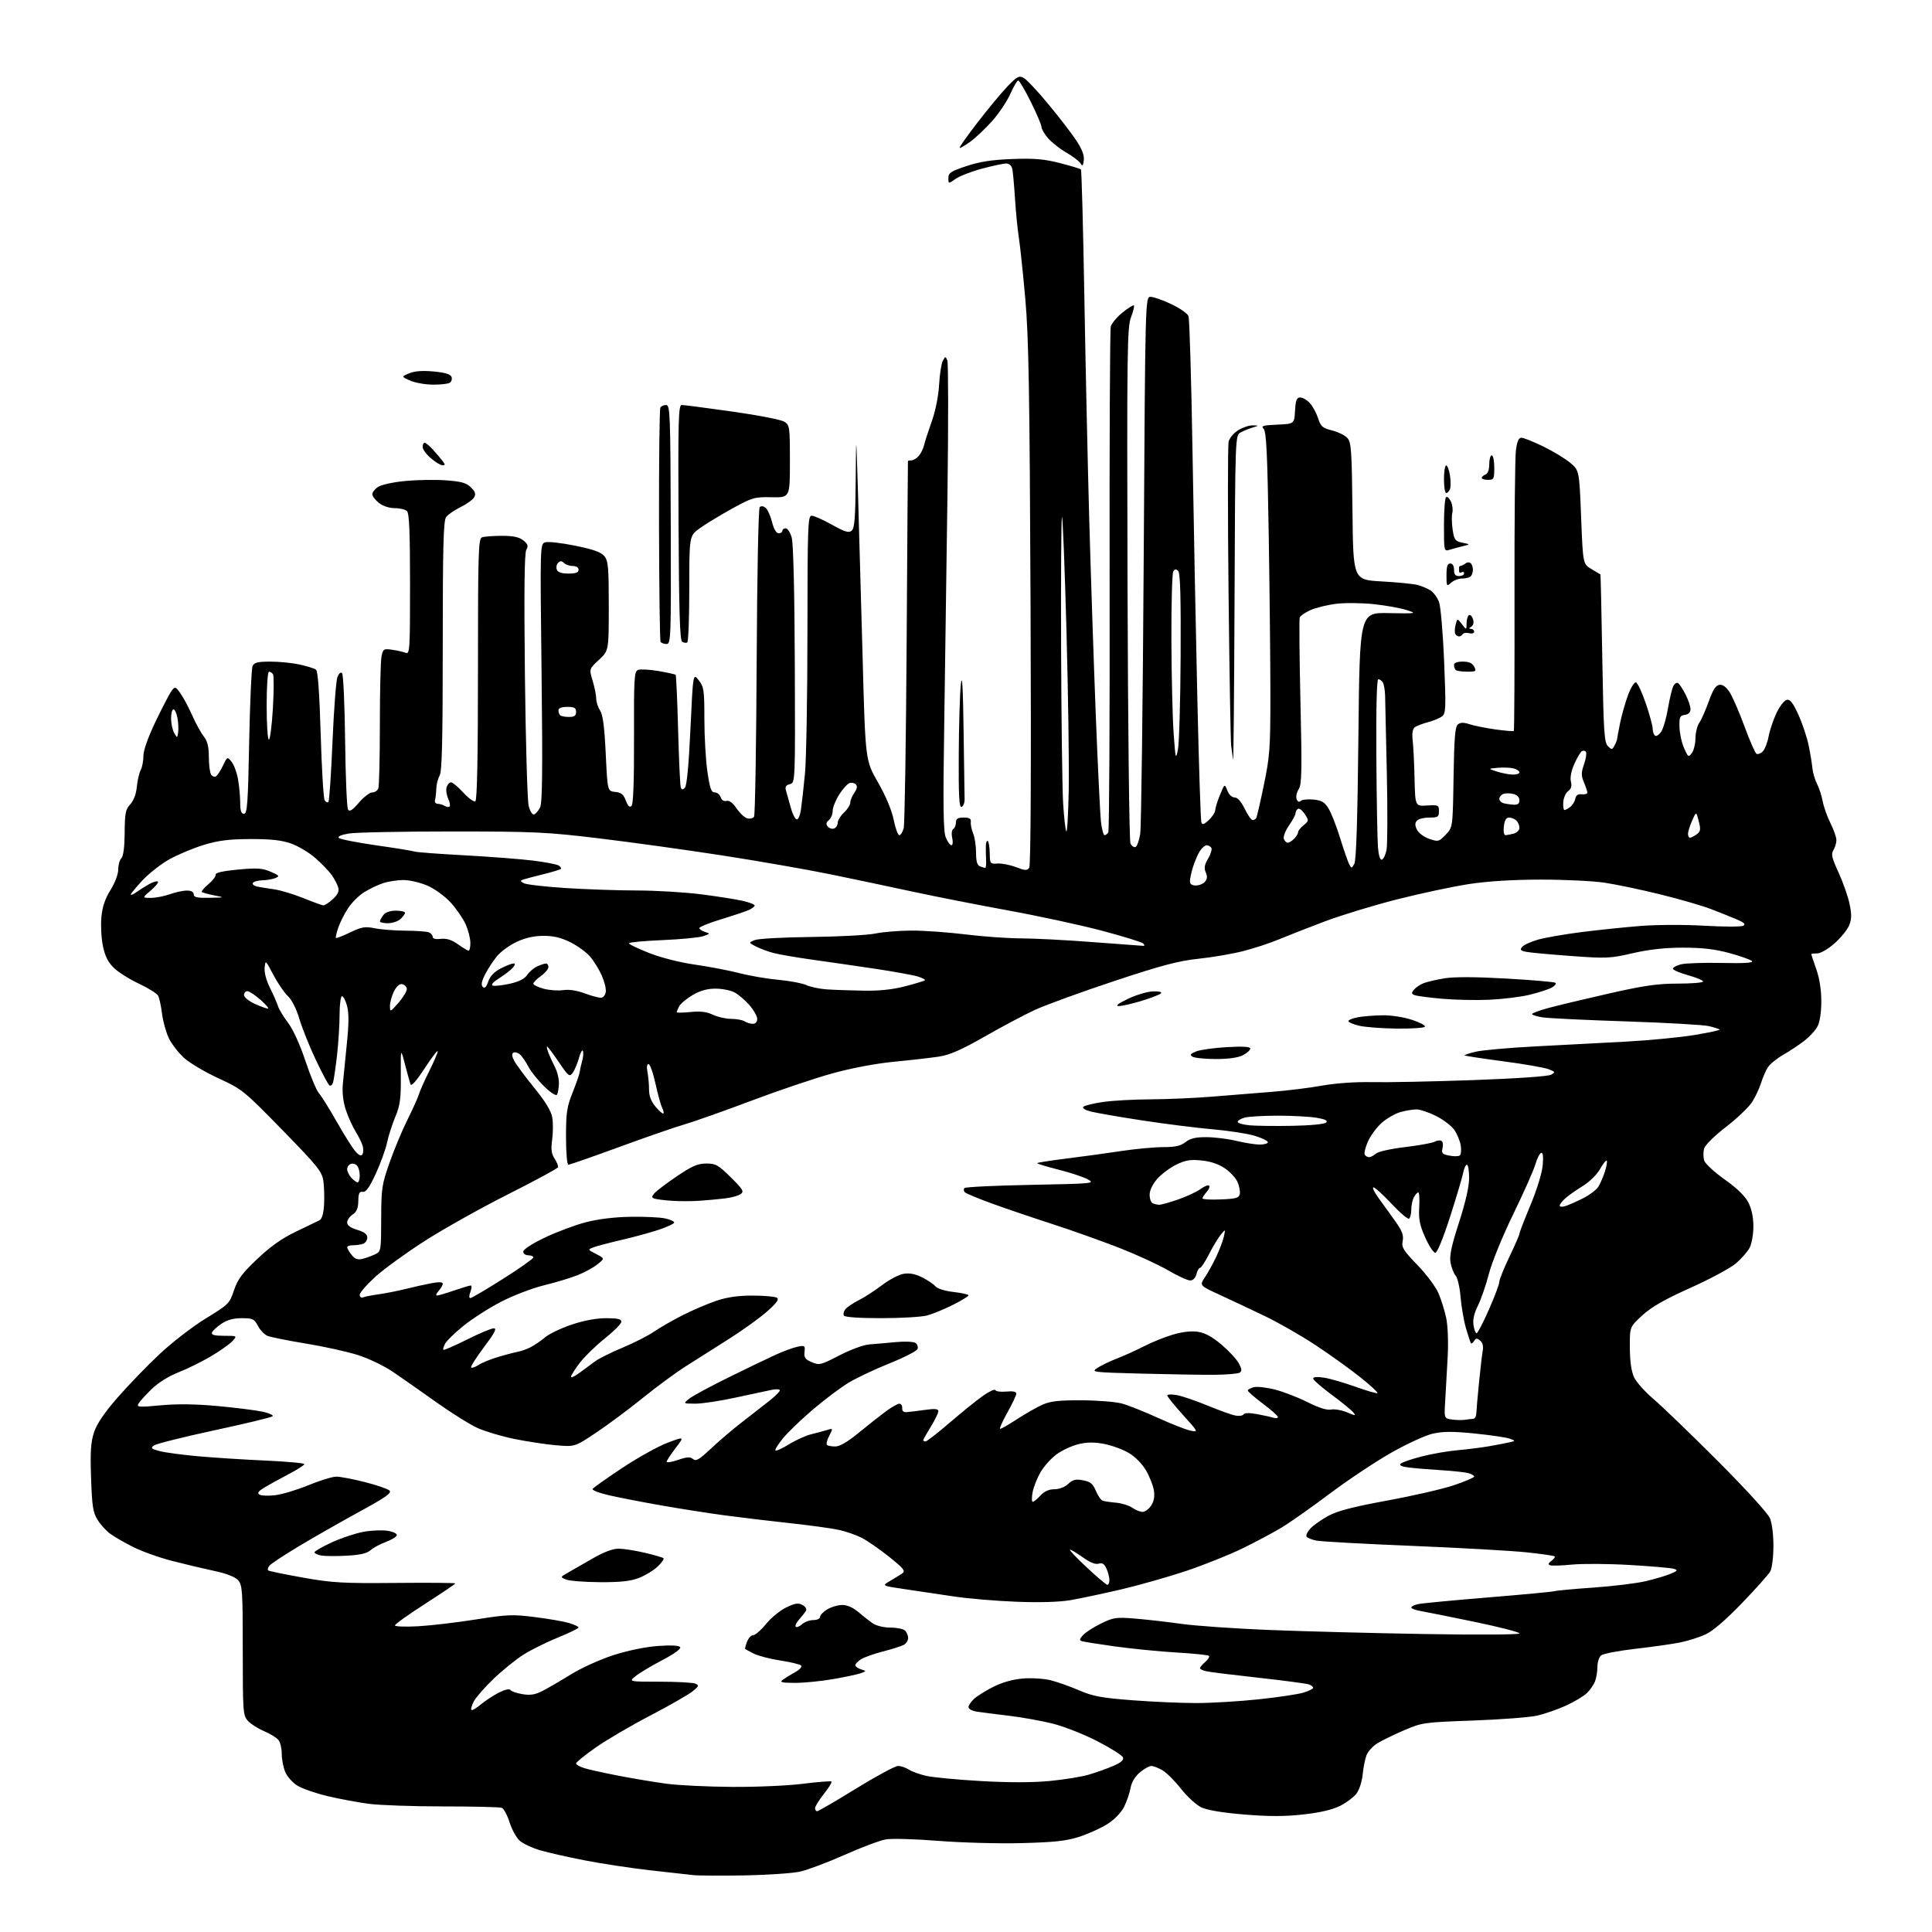 <?xml version="1.0" encoding="UTF-8" standalone="no"?>
<svg 
  version="1.1" 
  xmlns="http://www.w3.org/2000/svg" 
  xmlns:xlink="http://www.w3.org/1999/xlink" 
  xmlns:svg="http://www.w3.org/2000/svg"
  xmlns:rdf="http://www.w3.org/1999/02/22-rdf-syntax-ns#"
  xmlns:cc="http://creativecommons.org/ns#"
  xmlns:dc="http://purl.org/dc/elements/1.1/"
  viewBox="0 0 768 768"
  width="768"
  height="768"
>
<style>svg {background-color: white; }</style>"
<path stroke="none" fill="black" fill-rule="evenodd" d="M296.00,745.50C286.93,745.66 277.70,745.61 275.50,745.38C273.30,745.16 265.43,744.27 258.00,743.42C250.57,742.56 239.10,740.82 232.50,739.54C225.90,738.25 217.89,736.45 214.71,735.52C211.52,734.59 207.85,732.86 206.55,731.67C205.25,730.48 203.44,727.18 202.54,724.34C201.64,721.50 200.25,718.93 199.47,718.63C198.68,718.33 188.24,718.08 176.27,718.08C164.30,718.08 150.96,717.61 146.63,717.05C142.31,716.48 134.92,715.11 130.22,713.99C125.52,712.87 120.12,711.00 118.22,709.83C116.32,708.65 114.15,706.20 113.39,704.38C112.62,702.56 112.00,699.34 112.00,697.22C112.00,695.11 111.44,692.64 110.75,691.74C110.06,690.83 107.47,689.23 105.00,688.17C102.53,687.12 99.60,685.25 98.50,684.02C96.61,681.90 96.50,680.36 96.50,656.00C96.50,632.24 96.35,630.06 94.63,628.15C93.43,626.82 90.05,625.50 85.13,624.46C80.93,623.56 73.36,621.76 68.29,620.45C63.22,619.14 56.28,616.65 52.85,614.92C49.42,613.20 45.33,610.82 43.75,609.65C42.17,608.49 39.92,605.99 38.76,604.11C36.96,601.21 36.58,598.69 36.20,587.48C35.84,577.00 36.09,573.25 37.39,569.33C38.51,565.96 41.51,561.54 46.83,555.44C51.13,550.52 58.66,542.74 63.57,538.15C68.48,533.55 76.70,527.22 81.84,524.08C90.85,518.57 91.25,518.18 93.01,512.93C94.48,508.54 96.27,506.14 102.31,500.42C107.56,495.45 112.13,492.23 117.64,489.60C121.96,487.54 126.17,485.51 127.00,485.08C127.98,484.57 128.61,482.43 128.82,478.90C128.99,475.93 128.86,471.64 128.53,469.37C127.98,465.69 126.20,463.48 112.21,449.16C96.90,433.49 96.26,432.97 86.89,428.66C81.60,426.23 75.44,422.59 73.20,420.56C70.95,418.53 68.21,414.99 67.11,412.69C66.01,410.38 64.79,406.02 64.42,403.00C64.04,399.98 63.35,396.76 62.89,395.85C62.42,394.95 58.99,392.79 55.27,391.05C51.55,389.31 47.05,386.49 45.29,384.78C42.96,382.53 41.76,380.15 40.92,376.11C40.28,373.05 40.00,367.90 40.30,364.67C40.67,360.49 41.72,357.36 43.91,353.83C45.70,350.95 47.00,347.51 47.00,345.63C47.00,343.86 47.56,341.84 48.25,341.15C49.05,340.35 49.52,336.71 49.56,330.97C49.61,323.24 49.91,321.72 51.78,319.73C53.12,318.30 54.11,315.69 54.39,312.80C54.64,310.25 55.33,307.25 55.92,306.14C56.52,305.04 57.00,302.51 57.00,300.53C57.00,298.27 58.83,293.11 61.90,286.71C64.59,281.10 67.44,275.65 68.23,274.61C69.61,272.81 69.76,272.85 71.76,275.66C72.90,277.27 74.99,281.18 76.39,284.35C77.79,287.51 79.85,291.26 80.97,292.69C82.46,294.58 83.00,296.77 83.02,300.88C83.02,303.97 83.42,307.12 83.90,307.88C84.38,308.64 85.26,308.95 85.86,308.59C86.46,308.22 87.71,306.30 88.65,304.32C90.35,300.74 90.36,300.73 92.06,302.83C93.00,303.98 94.14,307.08 94.61,309.71C95.08,312.35 95.47,316.52 95.48,319.00C95.49,322.32 95.89,323.50 97.00,323.50C98.29,323.50 98.58,319.42 99.05,295.00C99.36,279.32 99.97,265.71 100.41,264.75C101.05,263.35 102.49,263.00 107.53,263.00C111.00,263.00 116.24,263.53 119.17,264.17C122.10,264.82 125.01,265.73 125.62,266.19C126.37,266.75 126.99,275.46 127.48,291.88C127.88,305.54 128.59,317.33 129.05,318.08C129.51,318.83 130.18,319.15 130.54,318.79C130.90,318.43 131.63,307.70 132.17,294.93C132.71,282.17 133.59,270.59 134.11,269.20C134.69,267.68 135.44,267.04 135.98,267.59C136.48,268.09 137.02,280.20 137.19,294.50C137.36,308.80 137.88,321.09 138.35,321.81C138.98,322.79 140.08,322.09 142.68,319.06C144.59,316.83 146.97,315.00 147.97,315.00C148.97,315.00 150.06,314.29 150.39,313.42C150.73,312.55 151.00,301.13 151.00,288.04C151.00,274.96 151.29,262.79 151.65,261.01C152.26,257.95 152.49,257.80 155.90,258.29C157.88,258.57 160.29,259.12 161.25,259.51C162.89,260.17 163.00,258.49 163.00,232.31C163.00,211.93 162.68,204.08 161.80,203.20C161.14,202.54 158.95,202.00 156.93,202.00C154.74,202.00 152.21,201.17 150.63,199.93C149.19,198.79 148.00,197.22 148.00,196.45C148.00,195.68 149.04,194.36 150.32,193.53C151.59,192.69 156.43,191.64 161.07,191.20C165.71,190.75 172.98,190.64 177.22,190.94C183.45,191.39 185.38,191.94 187.21,193.76C188.98,195.54 189.24,196.41 188.42,197.76C187.84,198.72 185.41,200.45 183.02,201.62C180.62,202.79 178.06,204.56 177.33,205.56C176.27,207.02 176.00,217.23 176.00,256.76C176.00,294.29 175.70,306.66 174.76,308.32C174.07,309.52 173.48,311.85 173.43,313.50C173.39,315.15 173.16,317.18 172.93,318.00C172.68,318.85 173.15,319.51 174.00,319.53C174.82,319.54 176.09,319.92 176.82,320.38C177.54,320.83 178.40,320.93 178.73,320.60C179.06,320.28 178.79,318.83 178.13,317.39C177.48,315.95 177.21,313.92 177.54,312.89C177.87,311.85 178.66,311.00 179.30,311.00C179.93,311.00 182.14,312.84 184.19,315.08C186.24,317.33 188.39,318.88 188.96,318.52C189.66,318.09 190.00,300.83 190.00,266.05C190.00,219.70 190.17,214.15 191.58,213.61C192.45,213.27 196.00,213.00 199.47,213.00C204.09,213.00 206.38,213.49 208.04,214.83C209.87,216.31 210.09,217.01 209.21,218.58C208.46,219.92 208.29,235.01 208.66,268.50C208.96,294.90 209.63,318.22 210.15,320.31C210.71,322.53 211.61,323.96 212.31,323.74C212.96,323.52 214.04,322.28 214.69,320.97C215.59,319.19 215.73,306.04 215.28,267.42C214.68,216.29 214.68,216.23 216.75,215.58C217.89,215.22 223.25,215.82 228.66,216.93C235.92,218.40 238.96,219.49 240.25,221.08C241.77,222.94 242.00,225.55 242.00,240.95C242.00,258.68 242.00,258.68 238.09,262.30C234.17,265.92 234.17,265.92 235.59,270.62C236.36,273.20 237.00,276.39 237.00,277.69C237.00,279.00 237.69,281.13 238.54,282.42C239.66,284.12 240.28,288.90 240.79,299.64C241.50,314.50 241.50,314.50 244.55,314.80C246.93,315.03 247.86,315.79 248.79,318.26C249.64,320.49 250.29,321.11 251.05,320.35C251.75,319.65 252.09,310.42 252.03,293.12C251.96,269.39 252.11,266.89 253.65,266.30C254.58,265.95 258.24,266.15 261.77,266.75C265.30,267.36 268.36,268.03 268.58,268.25C268.80,268.47 269.24,278.29 269.56,290.07C269.88,301.86 270.35,312.14 270.60,312.92C270.96,314.01 271.34,314.06 272.25,313.15C273.02,312.38 273.79,304.22 274.46,289.75C275.50,267.54 275.50,267.54 277.75,270.40C279.81,273.03 280.00,274.32 280.00,285.83C280.00,292.74 280.54,302.13 281.20,306.70C282.18,313.44 282.73,315.00 284.13,315.00C285.09,315.00 286.14,315.85 286.47,316.90C286.84,318.06 287.73,318.63 288.78,318.37C289.90,318.09 291.30,319.13 292.81,321.37C294.08,323.25 295.99,325.03 297.06,325.31C298.13,325.58 299.34,325.29 299.75,324.66C300.16,324.02 300.63,296.28 300.79,263.01C300.96,228.28 301.48,202.12 302.00,201.60C302.55,201.05 303.48,201.16 304.35,201.87C305.13,202.53 306.28,205.07 306.90,207.53C307.60,210.31 308.59,212.00 309.51,212.00C310.33,212.00 311.00,211.55 311.00,211.00C311.00,210.45 311.60,210.00 312.34,210.00C313.08,210.00 314.15,211.69 314.73,213.75C315.37,216.06 315.84,235.52 315.95,264.33C316.13,311.15 316.13,311.15 313.98,311.71C312.35,312.14 311.99,312.78 312.48,314.39C312.83,315.55 313.65,318.49 314.31,320.92C314.96,323.36 316.01,325.51 316.63,325.72C317.29,325.93 318.02,324.32 318.39,321.79C318.74,319.43 319.46,313.00 319.99,307.50C320.52,302.00 320.96,276.69 320.97,251.25C321.00,208.90 321.14,205.00 322.65,205.00C323.56,205.00 327.19,206.61 330.71,208.58C335.85,211.45 337.39,211.92 338.55,210.96C339.71,209.99 340.03,205.95 340.16,190.63C340.32,171.50 340.32,171.50 341.08,196.50C341.49,210.25 342.32,239.67 342.92,261.88C344.00,302.26 344.00,302.26 349.01,311.01C352.13,316.47 354.48,322.06 355.26,325.91C355.94,329.29 356.95,332.03 357.50,332.01C358.05,331.98 358.83,330.73 359.23,329.23C359.64,327.73 360.16,294.32 360.41,255.00C360.65,215.68 360.88,183.39 360.92,183.25C360.97,183.11 361.61,183.00 362.35,183.00C363.08,183.00 364.38,182.21 365.21,181.25C366.05,180.29 367.00,178.38 367.32,177.00C367.64,175.62 369.02,171.35 370.39,167.50C371.88,163.30 373.05,157.46 373.31,152.89C373.55,148.71 374.22,144.43 374.80,143.39C375.84,141.55 375.88,141.55 376.59,143.37C376.98,144.40 377.01,167.80 376.65,195.37C376.29,222.94 375.70,264.48 375.35,287.67C374.84,320.76 374.97,330.51 375.97,332.92C376.67,334.62 377.67,336.00 378.20,336.00C378.74,336.00 378.88,334.72 378.52,333.10C378.15,331.43 378.33,329.91 378.94,329.54C379.52,329.18 380.00,328.01 380.00,326.94C380.00,325.44 380.70,325.00 383.06,325.00C385.40,325.00 386.07,325.42 385.91,326.75C385.79,327.71 386.21,329.77 386.84,331.32C387.48,332.86 388.00,336.30 388.00,338.96C388.00,342.44 388.44,343.96 389.58,344.39C390.45,344.73 391.39,345.00 391.66,345.00C391.93,345.00 392.07,343.54 391.98,341.75C391.88,339.96 391.84,337.41 391.90,336.08C391.95,334.75 392.31,333.98 392.69,334.35C393.07,334.73 393.41,336.95 393.44,339.27C393.51,343.34 393.62,343.49 396.50,343.27C398.15,343.14 401.45,343.78 403.84,344.69C407.55,346.10 408.31,346.14 409.14,344.92C409.74,344.02 409.94,305.56 409.66,240.50C409.30,156.12 408.93,134.16 407.59,119.00C406.69,108.83 405.53,97.80 405.01,94.50C404.50,91.20 403.81,84.22 403.48,79.00C403.15,73.78 402.67,68.49 402.42,67.25C402.13,65.82 401.23,65.00 399.96,65.00C398.86,65.00 394.52,65.92 390.32,67.05C386.11,68.18 381.40,70.01 379.84,71.12C377.00,73.14 377.00,73.14 377.00,70.76C377.00,68.71 377.96,68.08 384.25,66.00C389.58,64.24 394.41,63.50 402.50,63.21C411.23,62.89 415.12,63.23 421.34,64.83C425.65,65.93 429.40,67.07 429.68,67.35C429.96,67.63 430.57,90.27 431.04,117.68C431.52,145.08 432.39,185.05 432.99,206.50C433.59,227.95 434.75,262.60 435.56,283.50C436.38,304.40 437.33,323.86 437.66,326.75C438.00,329.64 438.64,332.00 439.08,332.00C439.52,332.00 440.19,331.50 440.57,330.89C440.94,330.28 441.18,285.31 441.09,230.95C441.00,176.59 441.21,131.08 441.55,129.81C441.89,128.54 444.00,126.03 446.23,124.22C448.46,122.42 450.49,121.16 450.75,121.41C451.00,121.67 450.47,123.82 449.57,126.19C448.07,130.11 447.95,139.74 448.21,232.00C448.37,287.83 448.89,334.31 449.37,335.29C449.85,336.28 450.75,336.92 451.37,336.71C451.99,336.51 452.84,334.13 453.26,331.42C453.67,328.71 454.29,279.59 454.64,222.25C455.26,118.00 455.26,118.00 457.38,118.00C458.55,118.00 462.24,119.30 465.60,120.89C468.95,122.47 472.03,124.61 472.44,125.64C472.85,126.66 473.57,150.90 474.04,179.50C474.51,208.10 475.38,252.65 475.98,278.50C476.57,304.35 477.28,326.13 477.56,326.90C477.94,327.98 478.62,327.77 480.53,325.98C481.89,324.70 483.03,322.94 483.06,322.08C483.09,321.21 483.94,318.48 484.96,316.00C486.81,311.50 486.81,311.50 487.88,314.25C488.50,315.85 489.71,317.00 490.78,317.00C491.95,317.00 493.38,318.61 494.79,321.50C495.99,323.98 497.40,326.00 497.93,326.00C498.45,326.00 499.10,325.65 499.36,325.22C499.63,324.79 501.01,318.83 502.42,311.98C504.76,300.69 505.00,297.35 505.00,276.43C505.00,263.72 504.70,234.99 504.34,212.57C503.81,180.21 503.39,171.53 502.31,170.45C501.16,169.31 502.01,169.05 507.72,168.80C514.50,168.50 514.50,168.50 514.80,163.25C515.05,159.00 515.44,158.00 516.88,158.00C517.85,158.00 519.57,159.01 520.70,160.25C521.83,161.49 523.29,164.19 523.96,166.26C525.00,169.53 525.72,170.15 529.52,171.11C531.92,171.71 534.66,173.07 535.61,174.12C537.14,175.81 537.37,179.11 537.63,203.26C537.92,230.50 537.92,230.50 549.21,231.12C555.42,231.46 561.85,232.10 563.50,232.53C565.15,232.96 567.48,233.95 568.68,234.72C569.87,235.50 571.38,237.56 572.04,239.32C572.69,241.07 573.60,251.72 574.07,263.00C574.83,281.60 574.75,283.62 573.23,284.77C572.31,285.47 569.75,286.53 567.53,287.12C565.31,287.71 562.95,288.64 562.28,289.19C561.52,289.82 561.25,291.74 561.56,294.35C561.83,296.63 562.17,303.45 562.31,309.50C562.56,320.50 562.56,320.50 567.28,320.20C571.75,319.92 572.00,320.03 572.00,322.45C572.00,324.74 571.61,325.00 568.12,325.00C565.99,325.00 563.76,325.58 563.18,326.29C562.41,327.21 562.45,328.24 563.30,329.90C563.96,331.18 566.16,332.79 568.19,333.47C571.71,334.67 572.02,334.59 574.69,331.80C577.50,328.87 577.50,328.87 577.81,309.01C578.05,293.54 578.42,288.89 579.51,287.99C580.53,287.14 581.78,287.12 584.20,287.91C586.02,288.50 590.63,289.42 594.45,289.96C598.27,290.49 601.57,290.77 601.77,290.56C601.97,290.36 602.09,266.30 602.04,237.08C601.98,207.87 602.23,181.73 602.60,178.99C603.06,175.49 603.71,174.00 604.77,174.00C605.61,174.00 609.49,175.55 613.40,177.44C617.30,179.34 622.14,182.26 624.14,183.93C627.78,186.97 627.78,186.97 628.52,205.59C629.25,224.22 629.25,224.22 632.63,226.21C634.48,227.30 636.09,228.27 636.19,228.35C636.30,228.43 636.63,243.45 636.94,261.72C637.43,290.79 637.71,295.14 639.15,296.58C640.69,298.12 640.88,298.10 641.80,296.37C642.35,295.34 642.82,294.16 642.83,293.74C642.85,293.32 643.40,290.39 644.05,287.24C644.70,284.08 646.12,279.11 647.21,276.20C648.30,273.26 649.70,271.06 650.34,271.27C650.98,271.48 652.72,275.21 654.22,279.57C655.71,283.93 656.95,288.49 656.97,289.69C656.98,290.90 657.43,292.15 657.96,292.47C658.48,292.80 659.58,292.04 660.39,290.78C661.21,289.53 662.41,285.35 663.06,281.50C663.72,277.65 664.67,273.70 665.18,272.72C665.68,271.74 666.53,271.21 667.06,271.54C667.59,271.87 668.92,273.89 670.01,276.03C671.11,278.17 672.00,280.81 672.00,281.89C672.00,283.17 671.21,283.97 669.75,284.18C667.78,284.46 667.51,285.05 667.62,289.00C667.68,291.48 668.49,295.24 669.43,297.36C671.01,300.98 671.21,301.10 672.53,299.36C673.30,298.34 673.95,295.69 673.97,293.47C673.99,291.26 674.68,288.48 675.50,287.30C676.33,286.12 678.02,282.31 679.26,278.83C680.91,274.19 682.04,272.43 683.50,272.23C684.83,272.06 686.20,273.06 687.60,275.24C688.75,277.03 691.39,283.12 693.46,288.76C695.54,294.41 697.67,299.30 698.21,299.63C698.75,299.96 699.87,299.56 700.71,298.72C701.54,297.89 702.59,295.20 703.05,292.74C703.51,290.29 704.93,286.08 706.20,283.40C707.48,280.72 709.31,278.37 710.29,278.18C711.61,277.93 712.76,279.42 714.91,284.17C716.49,287.65 718.31,293.10 718.96,296.29C719.62,299.47 720.29,303.55 720.46,305.36C720.63,307.17 721.46,309.98 722.30,311.61C723.14,313.24 724.15,316.35 724.55,318.53C724.95,320.72 726.34,324.62 727.64,327.22C728.94,329.81 730.00,332.85 730.00,333.98C730.00,335.11 729.47,336.88 728.81,337.93C727.83,339.50 728.18,341.03 730.84,346.81C732.61,350.65 734.58,356.26 735.21,359.26C736.12,363.58 736.08,365.39 735.04,367.90C734.32,369.64 731.70,372.85 729.22,375.03C726.69,377.26 723.68,379.00 722.36,379.00C721.06,379.00 720.00,379.13 720.00,379.28C720.00,379.44 720.90,382.13 722.00,385.26C723.28,388.89 724.00,393.51 724.00,398.02C724.00,402.29 723.42,406.23 722.53,407.94C721.72,409.51 719.36,412.10 717.28,413.71C715.20,415.32 711.43,417.82 708.89,419.28C706.36,420.73 703.61,422.95 702.79,424.21C701.97,425.47 700.74,428.30 700.05,430.50C699.36,432.70 697.74,436.14 696.45,438.14C695.17,440.14 690.48,444.59 686.04,448.03C681.33,451.68 677.72,455.26 677.38,456.64C677.05,457.94 677.07,460.01 677.41,461.25C677.76,462.51 681.35,465.85 685.54,468.82C690.51,472.35 693.70,475.46 695.02,478.03C696.29,480.54 697.00,483.91 697.00,487.51C697.00,490.58 696.34,494.38 695.53,495.95C694.72,497.52 692.27,500.33 690.09,502.19C687.91,504.06 679.75,508.45 671.97,511.94C661.60,516.60 656.48,519.53 652.82,522.90C647.83,527.50 647.83,527.50 647.89,535.79C647.93,541.30 648.50,545.25 649.59,547.54C650.49,549.44 653.99,553.34 657.36,556.20C660.74,559.07 672.20,570.12 682.83,580.76C693.96,591.91 702.76,601.56 703.58,603.53C704.41,605.52 704.99,610.17 704.96,614.72C704.95,619.00 704.38,623.47 703.71,624.67C703.05,625.86 698.00,631.51 692.50,637.22C686.09,643.89 680.89,648.36 678.00,649.69C675.52,650.83 671.02,652.27 668.00,652.88C664.98,653.50 656.97,654.64 650.21,655.41C643.44,656.19 637.26,657.37 636.46,658.04C635.66,658.70 635.00,660.74 635.00,662.56C635.00,664.38 634.58,666.98 634.06,668.34C633.54,669.70 632.08,671.81 630.81,673.03C629.54,674.26 625.80,676.50 622.50,678.01C619.20,679.52 614.02,681.31 611.00,681.99C607.98,682.67 596.50,683.55 585.50,683.94C566.02,684.64 565.31,684.74 558.13,687.82C554.08,689.56 549.29,691.89 547.50,693.00C545.70,694.11 543.77,696.25 543.19,697.76C542.62,699.27 541.94,702.69 541.69,705.36C541.43,708.04 540.36,711.41 539.31,712.86C538.26,714.31 535.30,716.55 532.74,717.84C529.62,719.40 524.78,720.54 518.05,721.28C510.71,722.10 504.41,722.10 494.62,721.30C486.01,720.59 479.92,719.58 477.57,718.47C475.57,717.52 471.94,714.20 469.50,711.11C467.07,708.01 463.76,704.70 462.14,703.74C460.52,702.78 458.51,702.00 457.67,702.00C456.84,702.00 454.78,703.15 453.11,704.56C451.18,706.19 449.82,708.47 449.40,710.81C449.03,712.84 447.87,716.21 446.82,718.30C445.67,720.58 443.02,723.30 440.20,725.09C437.62,726.73 432.57,729.01 429.00,730.16C423.82,731.82 419.14,732.33 406.00,732.67C396.93,732.90 382.06,732.50 372.97,731.77C363.88,731.05 354.52,730.78 352.17,731.18C349.82,731.58 342.41,734.36 335.70,737.35C328.99,740.34 321.02,743.33 318.00,744.00C314.98,744.66 305.07,745.33 296.00,745.50zM324.83,720.00C325.29,720.00 332.24,715.95 340.28,711.00C348.32,706.05 355.83,702.00 356.98,702.00C358.13,702.00 360.07,702.65 361.29,703.44C362.50,704.24 365.66,705.37 368.30,705.96C370.94,706.55 380.69,707.47 389.98,708.00C400.96,708.63 410.46,708.62 417.17,707.98C422.84,707.44 429.83,706.32 432.69,705.49C435.55,704.66 439.93,703.10 442.43,702.03C445.65,700.65 446.80,699.65 446.40,698.59C446.08,697.77 441.47,694.86 436.16,692.13C430.85,689.40 422.90,686.27 418.50,685.17C414.10,684.07 406.23,682.65 401.00,682.03C395.77,681.40 390.04,680.67 388.25,680.40C386.46,680.13 385.00,679.33 385.00,678.63C385.00,677.92 386.01,676.42 387.25,675.28C388.49,674.15 391.97,671.99 394.98,670.48C398.48,668.73 402.71,667.55 406.68,667.23C410.09,666.96 415.05,667.28 417.70,667.94C420.34,668.61 425.43,670.41 429.00,671.95C434.45,674.30 437.87,674.94 450.15,675.88C458.20,676.50 469.68,677.00 475.65,676.99C481.62,676.98 492.71,676.32 500.30,675.51C507.89,674.71 515.88,673.52 518.05,672.87C520.22,672.22 522.00,671.35 522.00,670.95C522.00,670.54 521.28,669.94 520.39,669.60C519.50,669.26 510.62,668.08 500.64,666.97C490.66,665.87 481.26,664.71 479.75,664.40C478.24,664.09 477.00,663.53 477.00,663.14C477.00,662.76 477.94,661.64 479.10,660.65C480.25,659.66 480.91,658.58 480.57,658.23C480.23,657.89 474.45,657.29 467.72,656.90C461.00,656.50 450.10,655.43 443.50,654.52C436.90,653.60 430.88,652.65 430.11,652.40C429.00,652.05 429.09,651.56 430.52,649.98C431.51,648.88 434.73,646.81 437.68,645.37C442.62,642.95 443.68,642.80 451.27,643.42C455.80,643.79 464.00,644.72 469.50,645.50C475.00,646.28 490.52,647.37 504.00,647.92C517.48,648.47 545.49,649.20 566.25,649.55C588.02,649.92 604.00,649.81 604.00,649.30C604.00,648.81 596.01,646.76 586.25,644.73C576.49,642.71 566.81,640.76 564.75,640.41C562.69,640.06 561.00,639.43 561.00,639.01C561.00,638.58 562.24,637.97 563.75,637.65C565.26,637.32 577.75,636.14 591.50,635.01C605.25,633.88 617.17,632.76 618.00,632.51C618.83,632.26 625.80,631.62 633.50,631.08C641.20,630.54 650.47,629.41 654.11,628.56C657.75,627.71 662.21,626.40 664.03,625.63C666.85,624.45 667.05,624.15 665.41,623.63C664.35,623.29 656.52,622.61 647.99,622.11C639.47,621.61 629.12,621.54 625.00,621.94C620.88,622.35 616.92,622.47 616.22,622.22C615.29,621.89 615.43,621.41 616.72,620.46C617.70,619.75 618.27,618.95 618.00,618.69C617.72,618.42 612.73,617.70 606.90,617.08C601.06,616.46 580.59,615.30 561.40,614.51C542.20,613.73 525.03,612.78 523.23,612.41C521.43,612.04 519.70,611.32 519.37,610.80C519.05,610.28 519.76,608.82 520.95,607.56C522.13,606.29 525.33,604.05 528.04,602.57C531.68,600.59 537.86,598.99 551.47,596.49C561.64,594.63 573.57,591.88 577.98,590.39C582.39,588.89 586.00,587.35 586.00,586.95C586.00,586.56 584.99,585.95 583.75,585.60C582.51,585.25 577.67,584.72 573.00,584.43C568.33,584.14 562.53,583.67 560.13,583.37C557.26,583.02 556.10,582.50 556.74,581.86C557.29,581.31 561.05,580.02 565.11,578.97C569.17,577.93 575.65,576.80 579.50,576.47C583.35,576.13 588.98,575.43 592.00,574.89C595.02,574.36 598.62,573.67 600.00,573.35C602.50,572.78 602.50,572.78 600.20,571.91C598.94,571.42 592.73,570.50 586.41,569.86C577.58,568.97 573.69,568.97 569.60,569.89C566.64,570.55 559.23,573.95 552.89,577.56C546.63,581.13 535.65,588.44 528.50,593.82C521.35,599.19 512.80,605.21 509.50,607.20C506.20,609.19 499.23,612.91 494.00,615.47C488.77,618.03 478.65,622.08 471.50,624.48C464.35,626.87 452.65,630.19 445.50,631.86C438.35,633.52 429.37,635.42 425.55,636.08C421.10,636.84 413.35,637.08 404.05,636.72C396.05,636.42 384.77,635.46 379.00,634.59C373.23,633.73 364.45,632.42 359.50,631.69C350.50,630.37 350.50,630.37 353.82,628.44C355.65,627.37 357.86,626.01 358.72,625.41C360.04,624.49 359.19,623.44 353.36,618.79C349.55,615.75 344.65,612.37 342.47,611.27C340.29,610.17 336.25,608.77 333.50,608.16C330.75,607.55 321.98,606.34 314.00,605.48C306.02,604.62 294.32,603.22 288.00,602.37C281.68,601.52 270.43,599.76 263.00,598.45C255.57,597.15 246.24,595.34 242.26,594.43C238.27,593.53 235.27,592.38 235.57,591.88C235.88,591.38 241.20,587.61 247.39,583.51C253.58,579.40 261.68,574.90 265.38,573.51C272.11,570.98 272.11,570.98 268.56,575.63C266.60,578.19 265.00,580.65 265.00,581.08C265.00,581.52 267.04,581.18 269.52,580.34C273.07,579.13 274.36,579.05 275.50,580.00C276.68,580.98 278.00,580.20 282.72,575.74C285.90,572.73 291.65,567.85 295.51,564.89C299.36,561.92 304.20,558.15 306.26,556.50C308.32,554.85 310.00,553.13 310.00,552.67C310.00,552.21 308.54,552.13 306.75,552.49C304.96,552.85 298.50,554.23 292.38,555.57C286.26,556.91 279.06,557.99 276.38,557.98C271.50,557.96 271.50,557.96 274.00,555.98C275.38,554.89 282.35,551.12 289.50,547.60C296.65,544.08 305.08,540.02 308.23,538.58C311.38,537.14 315.35,535.68 317.04,535.34C319.92,534.77 320.10,534.90 319.81,537.43C319.56,539.64 320.07,540.37 322.68,541.49C325.68,542.77 326.29,542.62 333.68,538.79C338.05,536.52 343.27,534.60 345.50,534.43C347.70,534.27 352.43,533.86 356.00,533.51C359.62,533.17 363.12,533.31 363.90,533.84C364.66,534.37 365.04,535.45 364.73,536.25C364.43,537.05 359.42,539.62 353.61,541.95C347.80,544.29 340.50,547.74 337.38,549.61C334.27,551.49 327.92,556.25 323.29,560.18C318.65,564.12 313.25,569.30 311.29,571.69C309.32,574.09 307.96,576.29 308.25,576.58C308.54,576.88 310.98,575.77 313.66,574.12C316.34,572.46 320.33,570.67 322.52,570.13C324.71,569.58 327.56,568.82 328.85,568.43C331.17,567.72 331.18,567.75 329.64,570.73C328.78,572.39 328.36,574.03 328.71,574.37C329.05,574.72 330.55,575.00 332.04,575.00C333.85,575.00 337.02,573.13 341.62,569.34C345.41,566.23 350.26,562.41 352.40,560.84C354.55,559.28 356.86,558.00 357.54,558.00C358.22,558.00 358.72,558.79 358.64,559.75C358.55,560.93 359.16,561.45 360.50,561.34C361.60,561.25 364.86,560.85 367.75,560.45C371.73,559.90 373.00,560.03 373.00,561.00C373.00,561.70 371.65,564.47 370.00,567.15C368.35,569.84 367.00,572.25 367.00,572.52C367.00,572.78 367.41,573.00 367.92,573.00C368.43,573.00 372.82,569.58 377.67,565.40C382.53,561.23 388.50,556.42 390.94,554.72C393.38,553.03 395.52,552.07 395.70,552.60C395.87,553.12 397.81,553.38 400.01,553.17C402.65,552.92 404.00,553.19 404.00,553.98C404.00,554.64 402.39,558.06 400.41,561.59C398.44,565.11 397.17,568.00 397.59,568.00C398.02,568.00 401.09,566.22 404.43,564.05C407.77,561.88 412.30,559.31 414.50,558.34C417.60,556.98 421.10,556.59 430.00,556.64C436.32,556.67 443.52,557.25 446.00,557.93C448.48,558.61 454.90,561.16 460.28,563.61C465.66,566.06 471.50,568.35 473.26,568.70C476.44,569.34 476.42,569.29 470.23,562.44C466.81,558.64 464.00,555.16 464.00,554.72C464.00,554.27 465.69,554.20 467.75,554.56C469.81,554.92 475.32,556.79 480.00,558.73C484.68,560.66 489.68,562.45 491.13,562.71C492.58,562.98 494.03,562.76 494.36,562.22C494.74,561.61 496.73,561.58 499.73,562.14C502.35,562.63 505.29,563.28 506.25,563.58C507.21,563.89 508.00,563.76 508.00,563.29C508.00,562.83 505.31,560.44 502.02,557.98C498.73,555.51 496.03,553.17 496.02,552.77C496.01,552.37 497.08,551.77 498.40,551.44C499.72,551.10 503.53,551.53 506.87,552.39C510.20,553.24 516.00,555.49 519.75,557.37C524.20,559.62 527.45,560.64 529.11,560.32C530.51,560.05 533.37,560.54 535.45,561.42C538.96,562.88 539.14,562.88 537.89,561.37C537.14,560.47 533.26,557.32 529.27,554.36C525.27,551.40 522.00,548.53 522.00,547.98C522.00,547.36 523.64,547.23 526.25,547.63C528.59,547.99 534.24,549.62 538.80,551.25C543.37,552.89 547.31,554.02 547.57,553.77C547.82,553.51 544.76,550.69 540.76,547.49C536.77,544.30 528.77,538.56 523.00,534.74C517.23,530.92 508.00,525.64 502.50,523.02C497.00,520.39 488.97,516.61 484.65,514.62C476.80,511.00 476.80,511.00 478.97,507.75C480.17,505.96 482.21,502.25 483.51,499.50C484.81,496.75 486.16,493.15 486.52,491.50C487.16,488.50 487.16,488.50 485.21,490.90C484.14,492.22 482.05,495.70 480.56,498.65C479.07,501.59 477.48,504.00 477.03,504.00C476.58,504.00 475.93,505.12 475.59,506.50C475.20,508.05 474.25,509.00 473.09,509.00C472.06,509.00 468.13,507.19 464.36,504.99C460.59,502.78 451.88,498.77 445.00,496.07C438.12,493.38 426.20,489.14 418.50,486.64C410.80,484.15 400.00,480.48 394.50,478.49C389.00,476.50 384.08,474.46 383.57,473.95C383.05,473.45 382.98,472.69 383.40,472.27C383.82,471.84 395.71,471.27 409.83,471.00C434.73,470.52 435.41,470.45 432.38,468.79C430.66,467.85 425.36,466.11 420.60,464.91C415.83,463.71 412.11,462.56 412.33,462.34C412.55,462.12 417.85,461.30 424.11,460.52C430.38,459.74 440.11,458.40 445.74,457.55C451.38,456.70 458.85,456.00 462.36,456.00C467.22,456.00 469.33,455.52 471.27,454.00C473.17,452.51 475.29,452.01 479.66,452.04C482.87,452.06 488.20,452.72 491.50,453.52C494.80,454.32 498.96,454.98 500.75,454.98C502.54,454.99 504.00,454.57 504.00,454.04C504.00,453.51 501.64,452.36 498.75,451.49C495.86,450.62 488.32,449.45 482.00,448.91C475.68,448.36 463.07,446.77 454.00,445.38C444.93,443.99 435.76,442.40 433.62,441.85C431.33,441.26 430.11,440.49 430.64,439.96C431.14,439.46 434.68,438.60 438.52,438.05C442.36,437.49 450.90,437.02 457.50,437.00C464.10,436.97 475.12,436.49 482.00,435.92C488.88,435.35 499.45,434.50 505.50,434.03C511.55,433.56 520.55,432.45 525.50,431.56C531.00,430.57 538.77,430.03 545.50,430.17C551.55,430.29 569.57,429.93 585.55,429.36C602.66,428.75 615.40,427.87 616.55,427.23C618.37,426.21 618.31,426.07 615.50,425.00C613.85,424.37 605.77,422.96 597.54,421.88C589.31,420.79 582.41,419.74 582.22,419.55C582.02,419.35 584.03,418.68 586.68,418.06C589.33,417.44 600.05,416.49 610.50,415.95C620.95,415.42 637.15,414.56 646.50,414.05C655.85,413.54 668.12,412.35 673.76,411.40C679.41,410.46 683.83,409.50 683.59,409.26C683.35,409.02 681.44,408.41 679.33,407.90C677.22,407.39 662.40,406.55 646.38,406.02C630.37,405.50 615.41,404.77 613.13,404.41C610.86,404.04 609.00,403.46 609.00,403.11C609.00,402.76 611.81,401.70 615.25,400.76C618.69,399.82 629.47,397.23 639.21,395.02C653.54,391.77 658.84,391.00 666.96,391.00C672.48,391.00 677.00,390.62 677.00,390.16C677.00,389.70 674.30,388.58 671.00,387.66C667.70,386.74 665.00,385.58 665.00,385.08C665.00,384.57 666.46,383.79 668.25,383.33C670.04,382.88 677.34,382.63 684.48,382.79C693.30,382.98 697.14,382.74 696.45,382.05C695.89,381.49 691.84,380.05 687.46,378.86C681.65,377.28 676.67,376.71 669.00,376.71C661.78,376.72 655.54,377.41 649.00,378.92C640.08,380.98 638.59,381.05 624.50,380.02C616.25,379.42 608.24,378.68 606.70,378.37C604.42,377.92 604.12,377.56 605.08,376.40C605.73,375.62 608.57,374.32 611.38,373.52C614.20,372.72 621.90,371.38 628.50,370.54C635.10,369.70 645.67,368.60 652.00,368.09C658.53,367.57 669.55,367.53 677.50,367.99C685.20,368.44 692.15,368.45 692.95,368.00C694.03,367.40 693.39,366.76 690.45,365.50C688.28,364.57 683.61,362.70 680.08,361.35C676.55,359.99 667.43,357.36 659.82,355.49C652.21,353.62 642.28,351.54 637.74,350.87C633.21,350.20 621.85,349.65 612.50,349.66C601.43,349.67 591.49,350.28 584.00,351.42C577.67,352.38 564.85,355.11 555.50,357.48C546.15,359.85 533.10,363.83 526.50,366.32C519.90,368.81 511.68,372.03 508.24,373.47C504.80,374.91 498.50,376.98 494.24,378.07C489.98,379.16 482.00,380.53 476.50,381.11C468.46,381.96 461.85,383.70 442.81,390.02C429.78,394.35 415.68,399.48 411.47,401.42C407.26,403.36 398.25,408.14 391.45,412.03C382.17,417.33 377.62,419.33 373.29,420.01C370.10,420.50 362.16,421.41 355.63,422.03C348.38,422.72 338.84,424.51 331.13,426.62C324.18,428.52 309.55,433.45 298.62,437.57C287.68,441.69 275.75,445.91 272.12,446.96C268.48,448.00 256.82,452.04 246.20,455.93C235.59,459.82 226.47,463.00 225.95,463.00C225.41,463.00 225.00,458.26 225.00,451.92C225.00,442.27 225.34,439.99 227.65,434.23C229.10,430.59 230.37,426.91 230.46,426.06C230.56,425.20 230.98,423.28 231.41,421.79C231.84,420.30 231.99,418.50 231.73,417.79C231.48,417.08 230.77,418.31 230.16,420.53C229.54,422.75 228.42,425.41 227.67,426.44C226.39,428.19 226.01,427.90 222.11,422.16C219.81,418.77 217.73,416.00 217.49,416.00C217.25,416.00 217.48,417.13 218.00,418.51C218.53,419.89 219.71,422.47 220.63,424.25C221.55,426.03 222.25,428.98 222.18,430.80C222.11,432.61 221.77,434.57 221.41,435.14C221.04,435.75 218.90,434.37 216.30,431.84C213.84,429.45 211.00,425.89 209.99,423.93C208.98,421.97 207.46,419.80 206.62,419.10C205.78,418.40 204.62,418.12 204.05,418.47C203.36,418.90 203.50,420.02 204.48,421.81C205.28,423.29 208.86,428.10 212.42,432.49C216.86,437.95 219.11,441.67 219.54,444.26C219.90,446.34 219.87,450.29 219.49,453.05C218.96,456.90 219.19,458.64 220.47,460.59C221.38,461.98 221.99,463.52 221.81,464.01C221.64,464.50 212.72,469.33 202.00,474.73C191.28,480.13 176.43,488.44 169.00,493.20C161.57,497.95 152.69,504.39 149.25,507.50C145.81,510.62 143.00,513.85 143.00,514.69C143.00,515.57 143.58,515.99 144.37,515.69C145.13,515.40 147.94,514.86 150.62,514.49C153.30,514.11 158.11,513.16 161.29,512.37C164.47,511.57 169.09,510.55 171.54,510.09C174.50,509.54 176.00,509.61 176.00,510.30C176.00,510.87 175.26,512.17 174.35,513.17C173.43,514.18 173.14,515.00 173.69,515.00C174.24,515.00 177.30,514.10 180.50,513.00C183.70,511.90 186.68,511.00 187.13,511.00C187.58,511.00 187.52,512.12 187.00,513.50C186.43,515.01 186.41,516.00 186.97,516.00C187.48,516.00 193.32,512.57 199.95,508.37C206.58,504.17 212.00,500.35 212.00,499.87C212.00,499.39 211.10,499.00 210.00,499.00C208.90,499.00 208.00,498.34 208.00,497.53C208.00,496.67 211.54,494.37 216.56,491.97C221.26,489.73 228.57,486.98 232.81,485.88C237.65,484.61 244.20,483.80 250.50,483.70C256.00,483.61 262.19,483.88 264.25,484.31C266.31,484.74 268.00,485.48 268.00,485.96C268.00,486.44 265.19,487.76 261.75,488.89C258.31,490.02 251.68,491.83 247.00,492.91C242.32,493.99 237.38,495.29 236.02,495.79C233.54,496.71 233.54,496.71 236.98,498.49C240.41,500.26 240.41,500.26 237.46,502.61C235.84,503.91 232.26,505.86 229.50,506.94C226.75,508.03 220.77,509.83 216.20,510.94C211.64,512.05 203.99,514.98 199.20,517.46C194.42,519.93 187.70,524.23 184.27,527.01C180.84,529.79 177.54,532.98 176.94,534.12C176.33,535.25 176.02,536.35 176.25,536.58C176.47,536.80 180.67,534.98 185.58,532.52C190.48,530.06 195.30,528.04 196.27,528.02C197.62,528.01 196.68,529.82 192.38,535.53C189.27,539.67 186.97,543.30 187.27,543.61C187.58,543.91 188.91,543.45 190.24,542.58C191.57,541.71 195.09,540.27 198.07,539.39C201.04,538.50 204.55,537.59 205.87,537.35C207.19,537.11 209.50,536.27 211.01,535.49C212.52,534.71 215.09,532.95 216.72,531.58C218.35,530.21 223.09,527.95 227.26,526.55C232.08,524.93 237.07,524.00 240.93,524.00C245.49,524.00 247.00,524.35 247.00,525.41C247.00,526.19 244.05,529.17 240.45,532.04C236.85,534.91 232.35,539.29 230.45,541.77C228.55,544.25 227.00,546.73 227.00,547.26C227.00,547.80 228.46,547.14 230.25,545.80C232.04,544.45 234.85,542.38 236.50,541.19C238.15,539.99 243.15,537.50 247.60,535.66C252.06,533.81 257.68,530.94 260.10,529.28C262.52,527.62 267.70,524.66 271.61,522.69C275.52,520.72 281.47,518.19 284.83,517.06C289.07,515.63 293.47,515.00 299.22,515.02C303.77,515.02 308.10,515.41 308.83,515.87C309.81,516.49 308.76,517.94 304.83,521.41C301.90,523.99 295.08,528.89 289.68,532.30C284.28,535.71 276.61,540.57 272.64,543.10C268.66,545.62 260.93,551.32 255.46,555.75C249.98,560.18 241.68,566.36 237.00,569.48C228.50,575.16 228.50,575.16 221.00,574.51C216.88,574.15 209.43,573.02 204.45,572.00C199.47,570.98 192.94,569.05 189.95,567.71C186.95,566.36 179.55,561.75 173.50,557.45C167.45,553.15 159.68,547.70 156.22,545.35C152.74,542.97 146.51,539.99 142.22,538.63C137.98,537.29 128.65,535.24 121.50,534.07C114.35,532.89 107.51,531.52 106.30,531.01C105.09,530.50 103.39,528.72 102.52,527.04C101.10,524.29 100.49,524.00 96.12,524.00C92.77,524.00 90.28,524.69 87.97,526.25C86.15,527.49 84.47,529.06 84.24,529.75C83.95,530.64 85.33,531.00 89.07,531.00C94.31,531.00 94.31,531.00 92.41,533.10C91.36,534.26 87.55,536.96 83.95,539.10C80.34,541.24 74.50,544.13 70.97,545.51C67.02,547.06 62.87,549.66 60.20,552.26C57.80,554.59 55.47,557.19 55.01,558.03C54.26,559.38 55.29,559.45 63.83,558.64C70.38,558.03 77.68,558.12 86.44,558.92C93.56,559.57 101.59,560.58 104.29,561.15C106.98,561.73 108.81,562.56 108.35,562.99C107.88,563.43 97.46,565.94 85.18,568.58C72.90,571.22 62.11,573.93 61.20,574.59C59.77,575.64 60.08,575.94 63.53,576.85C65.71,577.42 72.67,578.35 79.00,578.91C85.33,579.47 97.36,580.24 105.75,580.61C114.14,580.99 121.00,581.62 121.00,582.01C121.00,582.40 118.19,584.19 114.75,586.00C111.31,587.80 107.00,590.17 105.16,591.27C102.67,592.77 102.16,593.49 103.16,594.12C103.90,594.59 106.75,594.69 109.50,594.35C112.25,594.01 118.19,592.21 122.69,590.36C127.20,588.51 132.15,586.99 133.69,586.99C135.24,586.98 140.32,587.95 145.00,589.14C149.68,590.33 154.09,591.84 154.81,592.50C155.85,593.45 153.40,595.18 142.81,600.96C135.49,604.96 124.73,611.10 118.89,614.60C113.05,618.10 107.74,621.60 107.09,622.39C106.44,623.18 106.26,624.04 106.70,624.31C107.14,624.58 113.35,625.85 120.50,627.13C132.03,629.19 136.18,629.43 157.25,629.24C170.31,629.12 181.00,629.20 181.00,629.42C181.00,629.65 175.60,633.30 169.00,637.54C162.40,641.78 157.00,645.64 157.00,646.12C157.00,646.59 161.16,646.74 166.25,646.46C171.34,646.17 181.66,644.96 189.20,643.76C201.62,641.78 203.80,641.70 212.66,642.82C218.04,643.49 224.14,644.56 226.22,645.18C228.30,645.81 230.00,646.61 230.00,646.96C230.00,647.32 226.29,649.11 221.75,650.96C217.21,652.80 211.04,655.87 208.03,657.78C205.02,659.69 199.69,664.01 196.18,667.38C192.67,670.75 189.14,674.78 188.33,676.34C187.52,677.91 187.09,679.43 187.38,679.72C187.68,680.01 189.34,679.05 191.09,677.58C192.84,676.11 196.07,673.99 198.27,672.86C200.64,671.65 202.52,671.21 202.89,671.79C203.22,672.32 205.37,673.07 207.65,673.45C210.82,673.98 212.71,673.68 215.65,672.17C217.77,671.09 222.88,668.12 227.00,665.57C231.16,663.00 238.71,659.59 243.96,657.91C249.63,656.09 256.69,654.64 261.57,654.30C266.90,653.92 269.94,654.09 270.38,654.80C270.77,655.44 267.90,657.52 263.27,659.93C259.00,662.16 254.24,665.01 252.69,666.25C249.89,668.50 249.89,668.50 262.19,668.50C268.96,668.50 275.32,668.84 276.33,669.25C277.99,669.93 277.89,670.21 275.33,672.32C273.77,673.60 266.20,677.93 258.50,681.95C250.80,685.97 241.01,691.70 236.75,694.70C232.49,697.69 229.00,700.52 229.00,700.99C229.00,701.46 230.46,702.30 232.25,702.86C234.04,703.42 240.22,704.79 246.00,705.90C251.78,707.02 260.32,708.44 265.00,709.07C269.68,709.69 281.38,710.26 291.00,710.32C300.71,710.39 313.29,709.83 319.27,709.07C325.19,708.32 330.26,707.93 330.53,708.20C330.80,708.47 329.45,710.67 327.52,713.09C325.60,715.52 324.02,718.06 324.01,718.75C324.00,719.44 324.38,720.00 324.83,720.00zM316.00,668.97C310.64,668.94 309.79,668.72 311.18,667.72C312.10,667.05 314.30,665.69 316.08,664.71C317.96,663.66 318.93,662.55 318.41,662.05C317.91,661.58 314.19,660.68 310.15,660.07C306.11,659.45 301.39,658.23 299.65,657.35C297.92,656.47 296.37,655.64 296.22,655.51C296.07,655.38 296.40,654.09 296.95,652.64C297.50,651.19 298.61,650.00 299.41,650.00C300.21,650.00 302.51,648.00 304.51,645.55C306.52,643.10 310.12,640.15 312.53,638.99C316.01,637.30 317.32,637.10 318.98,637.99C320.16,638.62 320.77,639.62 320.38,640.30C320.01,640.96 318.79,642.51 317.68,643.75C316.57,644.98 315.96,646.29 316.32,646.66C316.69,647.02 317.81,646.57 318.82,645.66C319.83,644.75 321.86,644.00 323.33,644.00C324.84,644.00 326.00,643.44 326.00,642.72C326.00,642.01 327.31,640.66 328.90,639.72C330.50,638.77 333.19,638.00 334.87,638.00C336.78,638.00 339.16,639.06 341.22,640.82C343.02,642.37 345.61,644.40 346.97,645.32C348.40,646.29 351.39,647.00 354.02,647.00C356.54,647.00 359.14,647.54 359.80,648.20C360.46,648.86 361.00,650.19 361.00,651.16C361.00,652.14 360.20,653.36 359.23,653.88C358.25,654.40 354.54,655.57 350.98,656.49C347.41,657.40 343.49,658.80 342.25,659.60C341.01,660.39 340.00,661.46 340.00,661.96C340.00,662.46 341.01,663.18 342.23,663.57C344.47,664.28 344.47,664.28 342.24,665.11C341.02,665.56 336.07,666.62 331.26,667.46C326.44,668.30 319.57,668.98 316.00,668.97zM440.21,630.00C440.64,630.00 441.00,629.12 441.00,628.05C441.00,626.97 440.47,624.94 439.83,623.53C438.97,621.64 438.16,621.13 436.73,621.58C435.46,621.99 433.33,621.14 430.49,619.10C428.11,617.39 425.80,616.02 425.34,616.03C424.88,616.05 427.86,619.20 431.96,623.03C436.06,626.87 439.77,630.00 440.21,630.00zM238.50,628.94C232.45,628.90 226.41,628.44 225.08,627.90C222.65,626.94 222.65,626.94 225.65,625.22C227.31,624.27 231.76,621.72 235.55,619.54C240.11,616.92 243.63,615.60 245.97,615.62C247.91,615.64 252.58,616.38 256.35,617.26C260.12,618.14 263.45,619.12 263.76,619.42C264.06,619.73 263.01,621.22 261.41,622.74C259.81,624.26 256.48,626.29 254.00,627.25C250.64,628.55 246.71,628.98 238.50,628.94zM137.92,618.41C133.84,618.64 129.26,618.61 127.75,618.35C126.24,618.08 125.00,617.51 125.00,617.08C125.00,616.65 128.08,614.88 131.84,613.14C135.60,611.41 141.27,609.51 144.44,608.93C147.62,608.34 151.99,608.16 154.16,608.53C156.47,608.92 157.94,609.67 157.72,610.35C157.51,610.98 155.50,612.18 153.27,613.00C151.03,613.83 148.33,615.29 147.27,616.25C145.92,617.48 143.13,618.12 137.92,618.41zM454.20,601.00C455.16,601.00 456.70,599.87 457.60,598.48C458.73,596.76 459.07,594.83 458.68,592.40C458.36,590.45 456.94,586.87 455.52,584.45C454.00,581.85 451.20,579.03 448.65,577.53C446.28,576.15 441.91,574.55 438.92,573.98C435.05,573.24 432.14,573.26 428.77,574.06C426.17,574.68 422.26,576.48 420.09,578.05C417.91,579.63 415.01,582.85 413.64,585.21C412.27,587.57 410.84,591.19 410.46,593.25C410.09,595.31 410.11,597.00 410.52,597.00C410.93,597.00 412.31,595.88 413.59,594.50C415.14,592.83 416.97,592.00 419.14,592.00C421.06,592.00 423.29,591.14 424.63,589.88C426.45,588.17 427.60,587.89 430.52,588.44C433.44,588.99 434.44,589.80 435.61,592.60C436.41,594.52 437.61,596.29 438.28,596.54C438.95,596.79 441.35,597.15 443.62,597.34C445.88,597.54 448.79,598.44 450.09,599.35C451.39,600.26 453.23,601.00 454.20,601.00zM582.50,564.37C583.60,564.18 585.01,564.02 585.64,564.01C586.27,564.01 586.82,562.99 586.87,561.75C586.91,560.51 587.39,555.00 587.94,549.50C588.48,544.00 589.15,538.30 589.42,536.84C589.73,535.16 589.35,533.70 588.38,532.90C587.13,531.86 586.69,531.89 585.98,533.04C585.50,533.81 584.94,534.23 584.72,533.97C584.51,533.71 583.62,531.02 582.75,528.00C581.88,524.98 580.91,519.40 580.60,515.61C580.30,511.81 579.42,507.99 578.65,507.11C577.88,506.22 576.96,503.89 576.61,501.91C576.13,499.20 576.95,495.30 579.99,485.92C582.59,477.87 584.00,471.67 584.00,468.26C584.00,465.37 583.61,463.00 583.12,463.00C582.64,463.00 581.97,464.46 581.62,466.25C581.28,468.04 578.93,475.91 576.41,483.75C573.68,492.25 571.31,498.00 570.55,498.00C569.85,498.00 568.05,495.27 566.55,491.93C564.36,487.04 563.89,484.72 564.16,479.93C564.35,476.67 564.18,474.00 563.79,474.00C563.39,474.00 562.60,474.87 562.04,475.93C561.47,477.00 561.00,479.22 561.00,480.88C561.00,482.53 560.60,484.13 560.11,484.43C559.62,484.74 556.48,482.06 553.14,478.49C549.80,474.92 546.58,472.00 545.97,472.00C545.37,472.00 546.37,474.03 548.19,476.51C550.01,478.98 553.00,483.14 554.83,485.73C557.40,489.37 558.03,491.11 557.58,493.33C557.08,495.84 557.82,497.04 563.44,502.86C566.97,506.52 570.74,511.55 571.80,514.04C572.87,516.52 574.25,520.93 574.87,523.83C575.53,526.91 575.79,533.36 575.48,539.31C575.19,544.91 574.75,552.73 574.50,556.69C574.04,563.88 574.04,563.88 577.27,564.30C579.05,564.53 581.40,564.56 582.50,564.37zM482.50,546.50C477.55,546.53 464.52,546.32 453.54,546.03C434.08,545.51 433.65,545.46 436.26,543.75C437.73,542.78 441.31,541.07 444.22,539.94C447.12,538.81 451.99,536.60 455.04,535.03C458.08,533.46 463.20,531.42 466.41,530.48C470.21,529.38 473.67,529.01 476.32,529.43C479.11,529.88 482.05,531.51 485.72,534.64C488.65,537.15 491.71,540.48 492.52,542.04C493.68,544.28 493.73,545.05 492.75,545.66C492.06,546.09 487.45,546.47 482.50,546.50zM586.97,530.00C587.38,530.00 589.58,525.77 591.86,520.59C594.14,515.42 596.00,510.46 596.00,509.57C596.00,508.68 597.80,504.21 600.00,499.62C602.20,495.03 604.00,490.89 604.00,490.42C604.00,489.94 605.98,484.82 608.39,479.03C610.95,472.90 612.98,466.29 613.25,463.21C613.56,459.68 613.35,458.05 612.63,458.29C612.03,458.49 610.99,460.55 610.32,462.88C609.65,465.21 605.69,474.12 601.52,482.68C597.26,491.45 593.03,501.81 591.85,506.38C590.70,510.85 588.74,516.52 587.50,519.00C586.00,522.00 585.41,524.58 585.74,526.75C586.01,528.54 586.56,530.00 586.97,530.00zM350.31,523.99C341.52,524.00 335.87,523.60 335.47,522.96C335.12,522.38 335.40,521.22 336.10,520.38C336.80,519.54 339.20,517.94 341.43,516.81C343.67,515.69 347.82,513.00 350.65,510.84C353.49,508.68 357.35,506.65 359.24,506.35C361.60,505.97 363.91,506.42 366.65,507.82C368.84,508.94 371.21,510.54 371.91,511.39C372.63,512.26 375.71,513.21 379.09,513.59C382.34,513.96 385.00,514.56 385.00,514.92C385.00,515.29 382.19,517.00 378.75,518.73C375.31,520.46 370.70,522.35 368.50,522.93C366.30,523.51 358.11,523.99 350.31,523.99zM144.00,500.44C145.38,500.12 147.62,499.31 149.00,498.66C151.47,497.48 151.50,497.33 151.53,484.48C151.56,472.37 151.79,470.87 154.90,462.05C156.73,456.85 159.92,449.20 162.00,445.05C164.07,440.90 166.11,436.38 166.52,435.00C166.93,433.62 168.78,429.47 170.63,425.77C172.48,422.08 174.00,418.53 174.00,417.90C174.00,417.26 171.68,420.29 168.84,424.62C165.48,429.76 163.51,431.98 163.17,431.00C162.89,430.18 161.89,426.57 160.96,423.00C159.26,416.50 159.26,416.50 159.33,427.50C159.40,436.75 159.06,439.36 157.17,443.89C155.93,446.85 154.44,451.50 153.86,454.21C153.28,456.92 151.25,462.50 149.36,466.61C146.83,472.07 145.45,473.99 144.20,473.78C142.85,473.56 142.49,474.30 142.43,477.42C142.38,480.30 141.78,481.73 140.18,482.79C138.98,483.59 138.00,485.02 138.00,485.96C138.00,487.10 139.35,488.09 142.00,488.88C144.80,489.72 146.00,490.64 146.00,491.93C146.00,492.95 145.29,494.06 144.42,494.39C143.55,494.73 141.75,495.00 140.42,495.00C139.09,495.00 138.00,495.36 138.00,495.80C138.00,496.23 138.79,497.59 139.75,498.81C141.04,500.46 142.15,500.88 144.00,500.44zM622.25,479.44C623.49,479.05 626.63,477.67 629.23,476.36C631.83,475.05 634.60,472.98 635.37,471.74C636.14,470.51 637.32,467.78 637.99,465.68C638.65,463.58 638.97,461.64 638.70,461.37C638.43,461.09 637.23,462.60 636.04,464.72C634.81,466.90 631.84,469.82 629.19,471.45C626.61,473.04 623.49,475.24 622.25,476.34C621.01,477.45 620.00,478.75 620.00,479.24C620.00,479.73 621.01,479.82 622.25,479.44zM460.75,478.92C461.43,478.96 464.81,478.03 468.25,476.84C471.69,475.65 475.73,473.77 477.24,472.66C478.74,471.55 480.28,470.94 480.65,471.31C481.02,471.68 480.57,472.81 479.66,473.82C478.75,474.83 478.00,475.98 478.00,476.37C478.00,476.77 481.26,476.96 485.24,476.79C491.32,476.55 492.53,476.21 492.83,474.67C493.02,473.66 492.65,471.56 492.00,469.99C491.35,468.43 489.11,465.96 487.02,464.51C484.51,462.78 481.33,461.68 477.69,461.31C473.25,460.85 471.28,461.17 467.63,462.94C465.13,464.15 461.72,466.70 460.04,468.60C458.16,470.75 457.00,473.17 457.00,474.95C457.00,476.54 457.56,478.06 458.25,478.34C458.94,478.62 460.06,478.88 460.75,478.92zM278.00,477.33C274.98,477.54 270.02,477.54 267.00,477.33C263.98,477.12 260.89,476.73 260.14,476.46C259.00,476.06 259.00,475.71 260.11,474.37C260.84,473.49 264.83,470.46 268.97,467.65C275.05,463.53 277.31,462.54 280.72,462.52C284.49,462.50 285.51,463.07 290.49,467.99C295.34,472.78 295.85,473.64 294.45,474.66C293.57,475.31 290.74,476.09 288.17,476.39C285.60,476.70 281.02,477.13 278.00,477.33zM142.15,470.00C142.62,470.00 143.00,468.74 143.00,467.20C143.00,465.66 142.50,463.90 141.88,463.28C141.26,462.66 140.14,462.39 139.38,462.69C138.62,462.98 138.00,463.92 138.00,464.78C138.00,465.64 138.74,467.17 139.65,468.17C140.57,469.18 141.69,470.00 142.15,470.00zM144.06,458.90C144.44,458.28 144.51,456.82 144.21,455.64C143.91,454.46 142.64,451.86 141.39,449.86C140.14,447.85 138.37,443.94 137.46,441.17C136.39,437.89 135.98,434.25 136.29,430.81C136.56,427.89 137.28,420.62 137.90,414.64C138.69,406.98 138.71,402.64 137.97,399.89C137.39,397.75 136.49,396.00 135.96,396.00C135.43,396.00 135.00,399.26 134.99,403.25C134.99,407.24 134.53,414.55 133.97,419.50C133.41,424.45 132.70,429.29 132.40,430.26C132.10,431.24 131.46,431.78 130.98,431.49C130.50,431.19 128.06,426.63 125.56,421.35C123.06,416.08 120.12,408.75 119.02,405.07C117.81,400.99 116.00,397.42 114.41,395.94C112.98,394.60 110.39,390.80 108.66,387.50C105.58,381.62 105.51,381.56 105.20,384.67C105.01,386.58 105.85,389.76 107.31,392.67C108.65,395.33 110.07,398.57 110.48,399.89C110.89,401.20 112.70,404.21 114.51,406.58C116.49,409.18 119.24,415.22 121.43,421.79C123.43,427.78 125.84,433.55 126.79,434.59C127.75,435.64 130.95,440.77 133.91,446.00C136.88,451.23 140.22,456.52 141.33,457.76C142.68,459.26 143.60,459.64 144.06,458.90zM544.23,460.00C544.84,460.00 546.05,459.36 546.92,458.59C547.81,457.79 552.88,456.66 558.50,455.99C563.99,455.34 569.29,454.38 570.27,453.86C571.24,453.33 572.48,453.18 573.02,453.52C573.56,453.85 573.75,455.16 573.43,456.42C572.94,458.38 573.32,458.81 576.03,459.36C577.78,459.71 579.66,459.71 580.21,459.37C580.77,459.03 580.97,457.22 580.67,455.36C580.37,453.50 579.19,450.67 578.05,449.08C576.92,447.48 573.65,445.01 570.80,443.59C567.94,442.16 564.46,441.00 563.05,441.01C561.65,441.01 558.80,441.48 556.72,442.06C554.65,442.64 551.31,444.55 549.31,446.30C547.30,448.06 544.82,451.42 543.78,453.76C542.74,456.11 542.17,458.47 542.51,459.01C542.84,459.56 543.62,460.00 544.23,460.00zM513.80,447.53C520.90,447.40 526.55,446.85 527.17,446.23C527.93,445.47 526.84,444.92 523.37,444.33C520.69,443.87 513.77,443.50 508.00,443.50C502.23,443.50 496.26,443.85 494.75,444.27C493.24,444.69 492.00,445.45 492.00,445.96C492.00,446.47 494.14,447.09 496.75,447.33C499.36,447.57 507.03,447.66 513.80,447.53zM263.71,442.63C263.96,442.38 263.73,441.35 263.21,440.34C262.69,439.33 261.50,435.01 260.56,430.75C259.63,426.49 258.39,423.00 257.81,423.00C257.16,423.00 256.99,424.20 257.38,426.12C257.72,427.84 258.00,430.96 258.00,433.05C258.00,435.69 258.80,437.80 260.62,439.97C262.07,441.68 263.45,442.88 263.71,442.63zM483.30,420.98C479.01,420.98 474.84,420.55 474.03,420.04C472.87,419.30 473.17,418.88 475.53,417.94C477.17,417.30 482.66,416.54 487.75,416.25C494.18,415.89 497.00,416.07 497.00,416.84C497.00,417.45 495.67,418.64 494.05,419.47C492.13,420.46 488.36,420.99 483.30,420.98zM555.19,408.88C549.31,408.81 542.59,408.30 540.25,407.74C537.91,407.18 536.00,406.35 536.00,405.90C536.00,405.46 537.69,404.77 539.75,404.38C541.81,404.00 546.20,403.64 549.50,403.59C552.91,403.54 557.97,404.31 561.23,405.38C564.38,406.41 566.72,407.65 566.42,408.13C566.12,408.61 561.07,408.95 555.19,408.88zM299.25,406.98C300.33,406.99 301.00,406.25 301.00,405.03C301.00,403.95 299.58,401.46 297.85,399.48C296.12,397.51 293.44,395.25 291.90,394.45C290.36,393.65 286.98,393.00 284.39,393.00C281.15,393.00 278.32,393.79 275.36,395.53C272.98,396.92 270.58,398.92 270.02,399.97C269.46,401.01 269.00,402.09 269.00,402.36C269.00,402.63 271.45,402.60 274.46,402.29C278.39,401.89 280.87,402.19 283.36,403.36C285.25,404.26 288.53,405.01 290.65,405.02C292.77,405.02 295.18,405.47 296.00,406.00C296.82,406.53 298.29,406.98 299.25,406.98zM158.49,398.50C160.40,396.30 161.85,393.83 161.72,393.01C161.58,392.19 160.74,391.38 159.84,391.21C158.82,391.01 157.60,392.10 156.60,394.10C155.72,395.86 155.01,398.48 155.01,399.90C155.03,402.43 155.12,402.39 158.49,398.50zM106.50,400.94C107.05,400.93 105.74,399.36 103.58,397.46C101.43,395.56 99.07,394.00 98.33,394.00C97.60,394.00 97.00,394.70 97.00,395.55C97.00,396.40 98.91,397.96 101.25,399.03C103.59,400.09 105.95,400.95 106.50,400.94zM444.64,399.92C443.26,399.87 444.63,398.84 448.50,397.00C451.80,395.43 456.28,394.12 458.45,394.08C460.84,394.03 462.03,394.36 461.45,394.91C460.93,395.41 457.42,396.76 453.64,397.91C449.87,399.06 445.82,399.97 444.64,399.92zM592.00,397.42C586.77,397.65 578.33,397.48 573.23,397.02C568.12,396.57 563.24,395.92 562.36,395.59C561.03,395.07 560.99,394.72 562.10,393.38C562.82,392.51 564.56,391.35 565.96,390.81C567.36,390.27 571.12,389.40 574.33,388.88C578.09,388.27 586.71,388.30 598.70,388.99C608.90,389.56 617.71,390.32 618.27,390.67C618.83,391.01 618.13,391.90 616.71,392.64C615.30,393.38 611.30,394.66 607.82,395.49C604.34,396.31 597.23,397.18 592.00,397.42zM239.00,396.62C239.82,396.54 240.64,395.49 240.81,394.28C240.99,393.07 240.27,390.15 239.22,387.79C238.17,385.43 236.11,382.07 234.63,380.33C233.16,378.58 229.63,376.00 226.78,374.58C223.07,372.73 220.03,372.00 216.05,372.01C212.34,372.02 208.83,372.80 205.46,374.37C202.69,375.66 199.18,378.19 197.66,379.99C196.15,381.79 193.99,385.06 192.87,387.25C191.43,390.08 191.15,391.55 191.91,392.31C192.66,393.06 193.30,392.44 194.10,390.15C194.85,387.99 196.49,386.28 199.07,384.96C201.19,383.88 203.44,383.00 204.08,383.00C204.89,383.00 204.83,383.51 203.89,384.64C203.14,385.54 200.72,387.41 198.52,388.80C195.98,390.41 195.02,391.51 195.89,391.80C196.65,392.05 199.70,391.71 202.66,391.05C206.29,390.24 208.54,389.10 209.54,387.58C210.36,386.33 212.17,384.79 213.56,384.15C214.95,383.52 216.52,383.00 217.05,383.00C217.57,383.00 218.00,383.64 218.00,384.43C218.00,385.22 216.65,386.83 215.00,388.00C213.35,389.17 212.00,390.54 212.00,391.03C212.00,391.52 213.85,392.42 216.11,393.03C218.37,393.64 221.86,393.89 223.86,393.59C226.17,393.24 229.33,393.72 232.50,394.90C235.25,395.92 238.18,396.69 239.00,396.62zM343.00,393.80C349.57,393.92 354.76,393.38 359.84,392.06C363.88,391.01 367.39,389.94 367.66,389.68C367.92,389.41 366.64,388.74 364.82,388.17C362.99,387.61 355.43,386.24 348.00,385.12C340.57,384.01 329.32,382.38 323.00,381.50C316.68,380.62 309.70,379.42 307.50,378.84C305.30,378.26 302.16,377.10 300.52,376.25C297.54,374.71 297.54,374.71 300.02,373.69C301.38,373.13 311.50,372.58 322.50,372.46C333.50,372.34 344.98,371.72 348.00,371.09C351.02,370.45 357.55,369.93 362.50,369.92C367.45,369.92 377.11,370.61 383.97,371.46C390.83,372.30 400.73,373.01 405.97,373.02C411.21,373.03 424.05,373.70 434.50,374.51C444.95,375.31 453.93,375.98 454.45,375.99C455.05,375.99 455.05,375.65 454.45,375.05C453.92,374.52 446.65,372.27 438.29,370.04C429.92,367.81 413.05,364.16 400.79,361.92C388.53,359.68 371.30,356.29 362.50,354.38C353.70,352.47 339.01,349.38 329.85,347.50C320.69,345.63 301.54,342.29 287.28,340.08C273.02,337.87 251.04,334.82 238.43,333.30C217.32,330.75 212.64,330.53 179.50,330.52C159.70,330.52 141.31,330.88 138.63,331.34C135.61,331.85 134.11,332.51 134.69,333.09C135.21,333.61 141.90,334.93 149.56,336.03C157.23,337.12 164.10,338.24 164.83,338.51C165.56,338.78 174.56,339.46 184.83,340.01C195.10,340.57 207.38,341.52 212.13,342.13C216.87,342.73 221.36,343.60 222.10,344.06C222.84,344.52 223.21,345.13 222.92,345.42C222.63,345.70 219.49,346.66 215.95,347.53C212.40,348.40 208.82,349.34 208.00,349.63C206.72,350.06 206.75,350.28 208.20,351.09C209.13,351.61 216.56,352.47 224.70,353.00C232.84,353.53 245.66,353.97 253.20,353.98C260.73,353.99 272.21,354.68 278.70,355.50C285.19,356.33 292.64,357.50 295.25,358.10C297.86,358.71 300.00,359.53 300.00,359.94C300.00,360.35 298.99,361.14 297.75,361.70C296.51,362.27 291.56,363.93 286.75,365.40C281.94,366.86 278.00,368.45 278.00,368.92C278.00,369.38 279.01,370.08 280.25,370.46C282.40,371.12 282.37,371.19 279.50,372.16C277.85,372.71 270.54,373.41 263.25,373.71C255.96,374.02 250.00,374.58 250.00,374.97C250.00,375.37 253.65,377.11 258.11,378.86C262.89,380.73 270.37,382.62 276.36,383.47C281.94,384.27 289.88,385.79 294.00,386.85C298.12,387.92 305.10,389.11 309.50,389.50C313.90,389.90 318.85,390.83 320.50,391.57C322.15,392.32 325.75,393.09 328.50,393.28C331.25,393.48 337.77,393.71 343.00,393.80zM186.25,377.91C186.66,377.96 186.99,376.54 186.98,374.75C186.97,372.96 186.10,369.61 185.05,367.31C184.01,365.01 181.31,361.12 179.05,358.67C176.75,356.17 172.72,353.26 169.85,352.03C167.04,350.82 162.78,349.83 160.39,349.83C157.99,349.83 154.34,350.39 152.27,351.07C150.20,351.75 146.82,353.37 144.76,354.66C142.70,355.95 139.84,358.79 138.41,360.96C136.97,363.13 135.21,366.61 134.49,368.70C133.77,370.79 133.34,372.66 133.53,372.85C133.72,373.05 136.27,372.06 139.19,370.65C143.78,368.45 145.11,368.22 149.00,369.01C151.47,369.51 156.95,369.93 161.17,369.96C165.39,369.98 169.55,370.27 170.42,370.61C171.29,370.94 172.00,371.75 172.00,372.41C172.00,373.16 173.19,373.46 175.25,373.22C177.54,372.96 179.53,373.58 182.00,375.34C183.93,376.71 185.84,377.87 186.25,377.91zM154.17,367.00C152.43,367.00 151.01,366.66 151.03,366.25C151.05,365.84 151.66,364.71 152.39,363.75C153.23,362.65 155.07,362.00 157.36,362.00C159.36,362.00 161.00,362.38 161.00,362.85C161.00,363.31 160.18,364.43 159.17,365.35C158.17,366.26 155.92,367.00 154.17,367.00zM128.51,359.90C129.07,359.96 130.77,358.84 132.30,357.42C134.38,355.50 134.91,354.29 134.41,352.67C134.04,351.48 132.89,349.29 131.85,347.82C130.81,346.34 127.91,343.33 125.40,341.12C122.89,338.91 118.51,336.30 115.67,335.30C111.86,333.97 107.61,333.51 99.50,333.54C90.97,333.57 86.82,334.10 81.00,335.87C76.88,337.13 70.77,339.68 67.44,341.52C64.11,343.37 59.27,347.14 56.69,349.90C54.11,352.66 52.00,355.21 52.00,355.58C52.00,355.94 53.01,355.52 54.25,354.63C55.49,353.74 57.78,352.30 59.34,351.43C60.91,350.56 62.45,350.12 62.78,350.45C63.11,350.77 61.83,352.36 59.94,353.98C56.50,356.92 56.50,356.92 60.00,356.92C61.92,356.91 65.30,356.26 67.50,355.47C69.70,354.68 72.74,354.02 74.25,354.02C76.03,354.01 77.00,354.53 77.00,355.50C77.00,356.69 78.31,356.98 83.25,356.89C89.50,356.78 89.50,356.78 85.11,355.92C82.70,355.44 80.50,354.84 80.24,354.57C79.97,354.30 81.14,352.91 82.85,351.47C84.56,350.04 85.85,348.33 85.73,347.69C85.58,346.92 88.56,346.24 94.57,345.67C102.18,344.96 104.27,345.10 107.57,346.51C111.05,348.01 111.27,348.30 109.50,349.03C108.40,349.49 106.06,349.89 104.31,349.93C102.55,349.97 100.85,350.44 100.52,350.97C100.19,351.50 100.95,352.15 102.21,352.42C103.47,352.68 106.53,353.17 109.00,353.52C111.47,353.87 116.65,355.43 120.50,356.98C124.35,358.54 127.95,359.85 128.51,359.90zM475.38,352.00C476.69,352.00 478.32,351.31 479.02,350.48C479.92,349.40 480.00,348.31 479.30,346.76C478.56,345.09 478.79,343.78 480.24,341.31C481.30,339.53 481.87,337.60 481.52,337.03C481.17,336.46 480.34,336.00 479.68,336.00C479.02,336.00 477.82,337.01 477.01,338.25C476.20,339.49 474.97,342.30 474.28,344.50C473.59,346.70 473.02,349.29 473.02,350.25C473.00,351.43 473.77,352.00 475.38,352.00zM538.36,343.41C539.13,342.10 539.64,326.02 539.99,292.50C540.50,243.50 540.50,243.50 552.00,243.72C563.14,243.93 563.37,243.89 559.20,242.52C556.84,241.74 550.99,240.68 546.20,240.17C541.42,239.65 534.63,239.59 531.12,240.02C527.61,240.46 523.03,241.59 520.93,242.53C518.83,243.48 516.91,244.79 516.66,245.45C516.41,246.10 516.54,261.23 516.95,279.07C517.59,306.69 517.48,311.83 516.24,313.74C515.44,314.98 515.07,316.74 515.42,317.66C515.83,318.71 516.42,318.98 517.01,318.39C517.53,317.87 519.80,317.62 522.06,317.83C525.37,318.15 526.54,318.83 528.10,321.36C529.17,323.09 531.23,328.32 532.67,333.00C534.12,337.68 535.74,342.36 536.27,343.41C537.23,345.29 537.26,345.29 538.36,343.41zM549.32,341.73C549.94,341.52 550.77,339.81 551.16,337.93C551.55,336.04 551.61,322.35 551.29,307.50C550.98,292.65 550.66,278.70 550.60,276.50C550.54,274.30 550.12,271.94 549.68,271.25C549.24,270.56 548.44,270.00 547.90,270.00C547.28,270.00 547.00,281.25 547.12,300.75C547.23,317.66 547.52,333.89 547.76,336.80C548.04,340.12 548.62,341.96 549.32,341.73zM511.90,335.00C512.43,335.00 513.56,334.29 514.43,333.43C515.29,332.56 516.00,331.40 516.00,330.84C516.00,330.28 516.99,329.02 518.20,328.04C520.33,326.31 520.34,326.18 518.66,323.60C517.70,322.13 516.48,321.20 515.96,321.53C515.43,321.85 515.00,322.63 515.00,323.26C515.00,323.88 513.82,326.09 512.38,328.17C510.94,330.25 510.03,332.63 510.35,333.47C510.67,334.31 511.37,335.00 511.90,335.00zM671.81,333.00C672.25,333.00 673.44,332.40 674.45,331.66C676.01,330.52 676.13,329.76 675.27,326.41C674.27,322.50 674.27,322.50 672.64,326.22C671.74,328.26 671.00,330.63 671.00,331.47C671.00,332.31 671.36,333.00 671.81,333.00zM598.45,331.99C599.03,331.98 600.51,331.70 601.75,331.37C602.99,331.04 604.00,330.01 604.00,329.08C604.00,328.16 603.46,326.86 602.80,326.20C602.14,325.54 600.84,325.00 599.91,325.00C598.72,325.00 598.10,326.04 597.81,328.50C597.57,330.54 597.84,331.99 598.45,331.99zM424.84,314.00C425.03,304.38 424.62,275.91 423.94,250.74C423.25,225.57 422.45,205.22 422.15,205.51C421.86,205.81 421.70,229.32 421.80,257.77C421.91,286.22 422.27,314.00 422.62,319.50C422.97,325.00 423.53,329.95 423.88,330.50C424.22,331.05 424.65,323.62 424.84,314.00zM331.57,329.33C332.36,329.03 333.00,328.01 333.00,327.07C333.00,326.12 334.12,324.29 335.50,323.00C336.88,321.71 338.00,319.93 338.00,319.05C338.00,318.17 338.73,316.41 339.62,315.14C340.74,313.53 340.91,312.51 340.18,311.78C339.61,311.21 338.45,311.00 337.61,311.32C336.77,311.64 334.94,313.72 333.54,315.93C332.14,318.15 331.00,321.04 331.00,322.36C331.00,323.68 330.32,325.32 329.49,326.01C328.37,326.93 328.26,327.61 329.06,328.57C329.66,329.29 330.79,329.63 331.57,329.33zM621.91,322.00C622.30,322.00 623.34,321.44 624.22,320.75C625.11,320.06 626.00,318.60 626.21,317.50C626.47,316.12 627.27,315.57 628.79,315.74C630.01,315.87 631.00,315.58 631.00,315.10C631.00,314.62 630.39,312.78 629.65,311.02C628.51,308.32 628.52,307.18 629.67,303.84C630.42,301.65 630.77,299.44 630.45,298.92C630.13,298.39 629.39,298.26 628.82,298.61C628.24,298.97 626.89,301.27 625.80,303.72C624.58,306.49 624.07,309.13 624.46,310.70C624.90,312.46 624.58,313.59 623.36,314.48C622.41,315.17 621.54,317.15 621.42,318.87C621.30,320.59 621.52,322.00 621.91,322.00zM382.25,320.75C381.27,321.08 381.03,316.50 381.12,299.83C381.18,288.10 381.56,275.57 381.96,272.00C382.47,267.46 382.80,272.96 383.04,290.25C383.22,303.86 383.40,316.20 383.44,317.67C383.47,319.13 382.94,320.52 382.25,320.75zM601.75,319.88C603.33,319.97 604.00,319.44 604.00,318.11C604.00,316.94 603.07,315.98 601.58,315.61C600.25,315.28 598.45,315.27 597.58,315.61C596.71,315.94 596.00,316.81 596.00,317.53C596.00,318.26 596.79,319.06 597.75,319.31C598.71,319.56 600.51,319.82 601.75,319.88zM601.25,307.91C602.76,307.96 604.00,307.56 604.00,307.02C604.00,306.48 602.94,305.77 601.65,305.45C600.36,305.13 597.55,305.02 595.40,305.21C591.50,305.56 591.50,305.56 595.00,306.69C596.92,307.31 599.74,307.86 601.25,307.91zM490.75,238.78C490.60,274.93 490.34,303.38 490.16,302.00C489.98,300.62 489.65,298.15 489.42,296.50C489.18,294.85 488.72,267.54 488.37,235.81C488.03,204.08 488.05,176.95 488.40,175.53C488.76,174.10 490.50,172.05 492.28,170.97C494.05,169.89 496.62,169.04 498.00,169.09C500.50,169.17 500.50,169.17 497.94,169.95C496.53,170.38 494.40,171.25 493.20,171.89C491.01,173.06 491.01,173.06 490.75,238.78zM468.24,298.00C468.74,295.52 469.22,278.79 469.32,260.80C469.45,237.49 469.17,227.77 468.36,226.96C467.51,226.11 467.01,226.16 466.39,227.16C465.93,227.90 465.60,240.30 465.65,254.73C465.71,269.16 466.11,285.81 466.55,291.73C467.28,301.79 467.39,302.20 468.24,298.00zM106.88,294.00C107.36,294.00 108.08,288.40 108.48,281.56C108.87,274.72 108.90,268.65 108.54,268.06C108.18,267.48 107.46,267.00 106.94,267.00C106.40,267.00 106.00,272.73 106.00,280.50C106.00,287.93 106.40,294.00 106.88,294.00zM70.81,291.12C71.01,289.81 70.89,287.22 70.54,285.37C70.19,283.52 69.48,282.00 68.95,282.00C68.43,282.00 68.00,283.60 68.00,285.57C68.00,287.53 68.55,290.11 69.23,291.32C70.46,293.50 70.46,293.50 70.81,291.12zM226.17,285.00C228.33,285.00 229.00,284.53 229.00,283.00C229.00,281.38 228.33,281.00 225.50,281.00C223.25,281.00 222.00,281.48 222.00,282.33C222.00,283.07 222.30,283.97 222.67,284.33C223.03,284.70 224.61,285.00 226.17,285.00zM583.20,267.00C581.07,267.00 579.03,266.70 578.67,266.33C578.30,265.97 578.00,265.07 578.00,264.33C578.00,263.48 579.24,263.00 581.46,263.00C583.91,263.00 585.25,263.59 586.00,265.00C586.98,266.84 586.76,267.00 583.20,267.00zM264.95,256.00C263.94,256.00 262.88,255.61 262.59,255.14C262.29,254.67 262.02,233.74 261.97,208.64C261.92,183.53 262.16,162.55 262.50,162.00C262.84,161.45 263.88,161.00 264.81,161.00C266.37,161.01 266.51,164.62 266.64,208.50C266.78,253.93 266.70,256.00 264.95,256.00zM273.20,255.38C272.76,255.65 271.85,255.53 271.18,255.11C270.25,254.54 269.90,243.17 269.73,207.68C269.53,166.76 269.68,161.00 271.00,160.99C271.82,160.98 280.82,162.15 291.00,163.59C301.18,165.02 310.51,166.84 311.75,167.62C313.91,168.99 314.00,169.60 314.00,183.43C314.00,197.81 314.00,197.81 306.75,197.66C299.86,197.52 299.08,197.75 290.90,202.25C286.18,204.86 280.44,208.35 278.15,210.00C274.00,213.01 274.00,213.01 274.00,233.95C274.00,245.46 273.64,255.10 273.20,255.38zM580.00,253.00C579.51,253.00 578.85,252.57 578.53,252.05C578.20,251.52 578.24,249.88 578.61,248.41C579.29,245.73 579.29,245.73 581.12,248.11C582.96,250.50 582.96,250.50 582.98,247.81C582.99,246.33 583.42,244.86 583.93,244.54C584.44,244.23 585.16,244.93 585.54,246.11C585.96,247.46 585.71,248.57 584.86,249.11C583.86,249.74 583.83,249.97 584.75,249.98C585.44,249.99 586.00,250.50 586.00,251.12C586.00,251.74 585.12,252.00 584.00,251.71C582.90,251.42 581.75,251.60 581.44,252.09C581.13,252.59 580.49,253.00 580.00,253.00zM576.83,231.65C575.08,233.24 575.00,233.10 575.00,228.65C575.00,225.18 575.38,224.00 576.50,224.00C577.43,224.00 578.00,224.94 578.00,226.50C578.00,228.33 578.53,229.00 580.00,229.00C581.10,229.00 582.00,228.52 582.00,227.94C582.00,227.36 581.55,227.16 581.00,227.50C580.45,227.84 580.00,227.64 580.00,227.06C580.00,226.48 580.00,225.78 580.00,225.50C580.00,225.22 580.34,224.96 580.75,224.91C581.16,224.87 581.97,224.44 582.53,223.97C583.10,223.50 584.00,223.43 584.53,223.81C585.07,224.19 585.50,225.40 585.50,226.50C585.50,227.60 585.05,228.83 584.50,229.23C583.95,229.64 582.41,229.98 581.08,229.98C579.75,229.99 577.83,230.74 576.83,231.65zM225.97,228.00C228.89,228.00 230.00,227.59 230.00,226.50C230.00,225.60 229.08,225.00 227.70,225.00C226.44,225.00 224.86,224.46 224.20,223.80C223.31,222.91 222.71,222.89 221.87,223.73C221.24,224.36 221.01,225.57 221.34,226.43C221.74,227.50 223.23,228.00 225.97,228.00zM576.25,218.54C574.02,219.23 574.00,219.16 574.00,208.68C574.00,202.87 574.38,197.88 574.85,197.59C575.32,197.30 576.19,198.13 576.79,199.43C577.38,200.73 577.62,202.74 577.32,203.89C577.02,205.04 577.08,208.03 577.45,210.53C578.07,214.63 578.44,215.14 581.32,215.73C584.50,216.38 584.50,216.38 581.50,217.12C579.85,217.52 577.49,218.16 576.25,218.54zM574.89,196.00C574.40,196.00 574.00,193.53 574.00,190.50C574.00,187.47 574.39,185.00 574.87,185.00C575.35,185.00 576.03,186.76 576.37,188.92C576.72,191.08 576.73,193.55 576.39,194.42C576.06,195.29 575.38,196.00 574.89,196.00zM591.50,190.75C590.12,190.75 589.00,190.40 589.00,189.98C589.00,189.56 589.67,188.95 590.50,188.64C591.44,188.28 592.00,186.75 592.00,184.53C592.00,182.59 592.45,181.00 593.00,181.00C593.55,181.00 594.00,183.19 594.00,185.88C594.00,190.41 593.82,190.75 591.50,190.75zM175.87,184.96C175.12,184.94 173.04,183.67 171.25,182.14C169.46,180.61 168.00,178.60 168.00,177.68C168.00,176.75 168.37,176.00 168.81,176.00C169.26,176.00 170.75,177.24 172.11,178.75C173.48,180.26 175.20,182.29 175.92,183.25C177.03,184.71 177.02,184.99 175.87,184.96zM172.00,152.90C168.97,152.87 164.93,152.14 163.00,151.28C159.50,149.72 159.50,149.72 162.67,148.39C164.82,147.49 167.94,147.26 172.37,147.67C176.89,148.09 179.07,148.75 179.48,149.81C179.80,150.65 179.49,151.71 178.78,152.15C178.08,152.60 175.03,152.94 172.00,152.90zM430.83,63.65C430.56,65.99 430.32,66.22 429.50,64.91C428.95,64.04 426.37,62.09 423.77,60.58C421.16,59.07 417.90,56.48 416.52,54.84C415.13,53.19 414.00,51.21 414.00,50.44C414.00,49.66 412.10,45.20 409.78,40.51C407.45,35.83 405.20,32.00 404.76,32.00C404.33,32.00 402.92,34.39 401.63,37.31C400.33,40.23 397.11,45.07 394.45,48.05C391.80,51.04 387.87,54.76 385.72,56.32C383.57,57.87 381.65,58.98 381.45,58.78C381.25,58.58 384.47,54.02 388.61,48.66C392.75,43.29 398.09,36.86 400.48,34.36C404.28,30.40 405.08,29.97 406.91,30.95C408.06,31.57 412.44,36.22 416.64,41.29C420.85,46.35 425.83,52.82 427.72,55.65C430.08,59.19 431.05,61.69 430.83,63.65z" />

</svg>